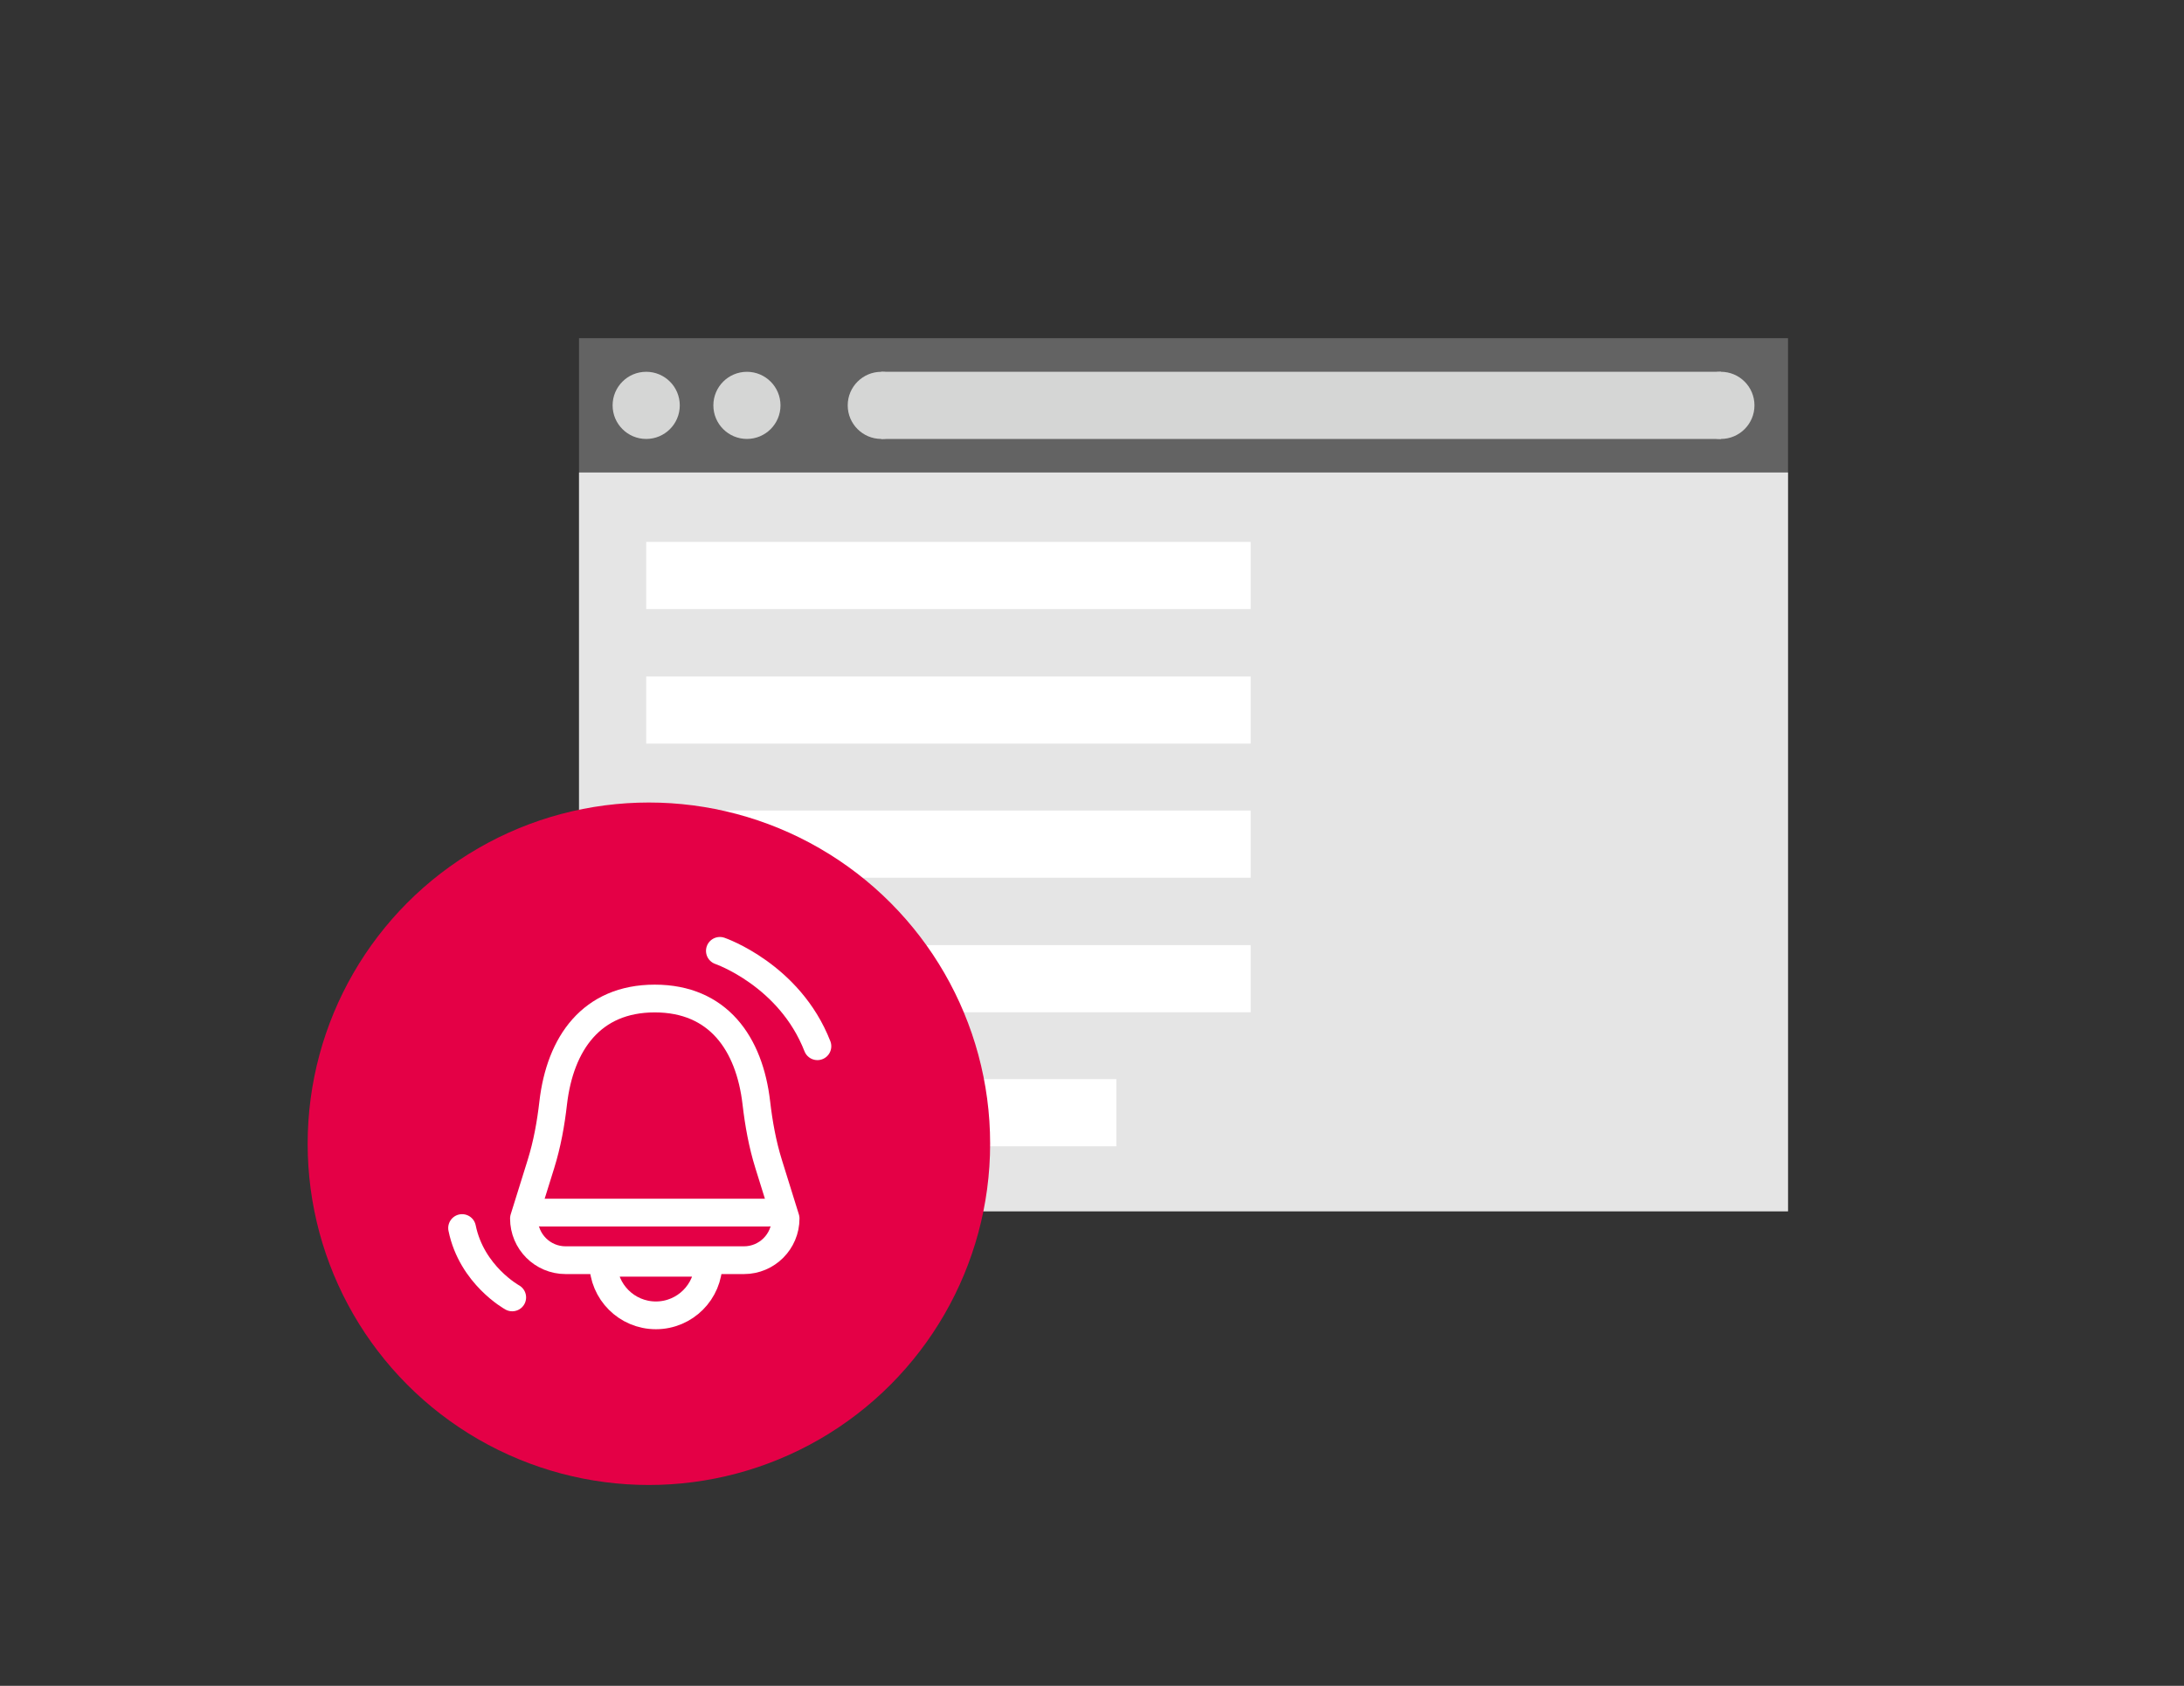 <?xml version="1.0" encoding="utf-8"?>
<!-- Generator: Adobe Illustrator 15.1.0, SVG Export Plug-In  -->
<!DOCTYPE svg PUBLIC "-//W3C//DTD SVG 1.1//EN" "http://www.w3.org/Graphics/SVG/1.1/DTD/svg11.dtd">
<svg version="1.1"
	 xmlns="http://www.w3.org/2000/svg" xmlns:xlink="http://www.w3.org/1999/xlink" xmlns:a="http://ns.adobe.com/AdobeSVGViewerExtensions/3.0/"
	 x="0px" y="0px" width="114px" height="88px" viewBox="-16.059 -17.654 114 88" enable-background="new -16.059 -17.654 114 88"
	 xml:space="preserve">
<rect x="-16.059" y="-17.654" width="114" height="88" fill="#333333" stroke="none"/>
<defs>
</defs>
<g>
	<g>
		<rect x="14.165" fill="#636363" width="63.106" height="45.576"/>
	</g>
</g>
<circle fill="#D5D6D5" cx="17.671" cy="3.506" r="1.753"/>
<circle fill="#D5D6D5" cx="73.767" cy="3.506" r="1.753"/>
<circle fill="#D5D6D5" cx="29.942" cy="3.506" r="1.752"/>
<circle fill="#D5D6D5" cx="22.929" cy="3.506" r="1.752"/>
<rect x="29.941" y="1.752" fill="#D5D6D5" width="43.826" height="3.508"/>
<rect x="14.165" y="7.01" fill="#E5E5E5" width="63.106" height="38.566"/>
<rect x="17.672" y="38.674" fill="#FFFFFF" width="24.541" height="3.508"/>
<rect x="17.672" y="31.68" fill="#FFFFFF" width="31.553" height="3.506"/>
<rect x="17.672" y="24.656" fill="#FFFFFF" width="31.553" height="3.508"/>
<rect x="17.672" y="17.658" fill="#FFFFFF" width="31.553" height="3.504"/>
<rect x="17.672" y="10.633" fill="#FFFFFF" width="31.553" height="3.506"/>
<circle fill="#E40046" cx="17.812" cy="42.049" r="17.812"/>
<path fill="none" stroke="#FFFFFF" stroke-width="1.449" stroke-linecap="round" stroke-linejoin="round" stroke-miterlimit="10" d="
	M22.774,48.127h-9.31c-1.201,0-2.174-0.975-2.174-2.176l0.887-2.844c0.322-1.037,0.516-2.105,0.639-3.186
	c0.361-3.113,2.003-5.453,5.302-5.453l0,0c3.302,0,4.944,2.34,5.303,5.453c0.126,1.078,0.317,2.148,0.641,3.186l0.886,2.844
	C24.947,47.152,23.975,48.127,22.774,48.127z"/>
<path fill="none" stroke="#FFFFFF" stroke-width="1.449" stroke-miterlimit="10" d="M20.923,48.26L20.923,48.26
	c0,1.516-1.229,2.746-2.746,2.746l0,0c-1.517,0-2.748-1.23-2.748-2.746l0,0H20.923z"/>
<line fill="none" stroke="#FFFFFF" stroke-width="1.449" stroke-linecap="round" stroke-linejoin="round" stroke-miterlimit="10" x1="12.178" y1="45.643" x2="24.062" y2="45.643"/>
<path fill="none" stroke="#FFFFFF" stroke-width="1.449" stroke-linecap="round" stroke-linejoin="round" stroke-miterlimit="10" d="
	M21.517,31.98c0,0,3.636,1.248,5.091,4.979"/>
<path fill="none" stroke="#FFFFFF" stroke-width="1.449" stroke-linecap="round" stroke-linejoin="round" stroke-miterlimit="10" d="
	M10.678,50.07c0,0-2.115-1.16-2.617-3.621"/>
</svg>

